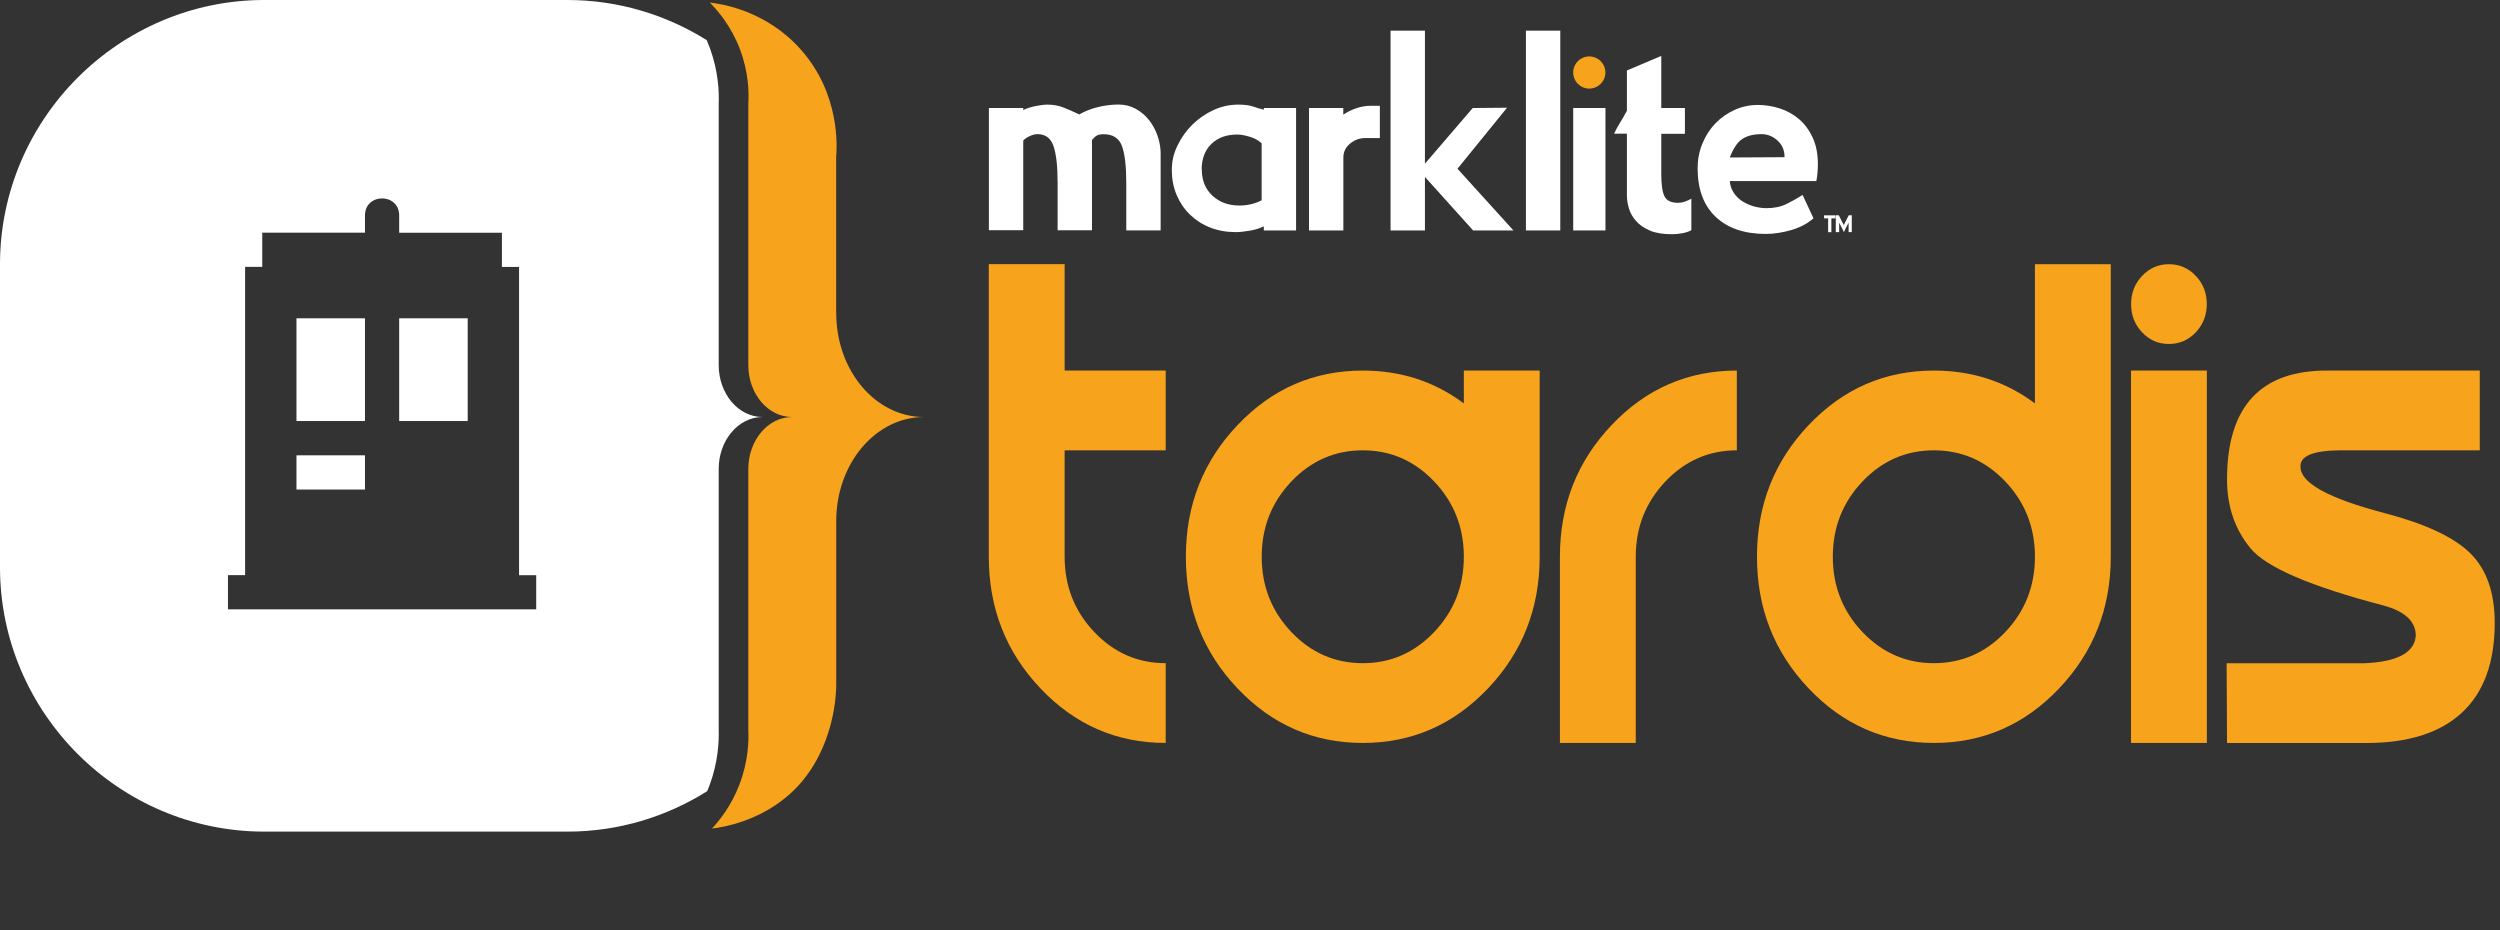 <?xml version="1.0" encoding="UTF-8"?>
<svg id="Layer_2" data-name="Layer 2" xmlns="http://www.w3.org/2000/svg" viewBox="0 0 330.98 123.13">
	<rect x="0" y="0" width="330.98" height="123.13" fill="#333333" stroke="none"/>
	<defs>
		<style>
			.cls-1 {
			fill: #fff;
			}
			
			.cls-2 {
			fill: #f7a31c;
			}
		</style>
	</defs>
	<g id="Layer_3" data-name="Layer 3">
		<path class="cls-2" d="m110.7,41.44v-20.65c.1-1.22.59-8.28-4.66-14.21-4.63-5.23-10.61-6.08-12.07-6.24,1.07,1.07,2.79,3.07,3.95,6.07,1.21,3.12,1.24,5.86,1.15,7.39v34.53c0,3.8,2.6,6.88,5.81,6.88-3.21,0-5.81,3.08-5.81,6.88v34.42c.08,1.57,0,4.3-1.19,7.4-1.07,2.77-2.6,4.69-3.63,5.79,1.8-.23,7.6-1.22,11.8-6.09,2.69-3.13,3.64-6.6,3.98-7.92.63-2.45.72-4.58.68-6.06v-20.65c0-7.6,5.21-13.77,11.62-13.77-6.43,0-11.62-6.15-11.62-13.77Z" />
		<g>
			<path class="cls-1" d="m135.46,14.57c.42-.21.95-.38,1.6-.52.64-.13,1.18-.2,1.6-.2.78,0,1.51.13,2.18.4s1.36.57,2.05.9c.72-.42,1.54-.74,2.45-.97.91-.22,1.84-.34,2.76-.34.84,0,1.6.2,2.29.58.69.39,1.27.89,1.75,1.5.48.61.85,1.31,1.12,2.09.27.78.4,1.56.4,2.34v10.15h-4.55v-6.32c0-2.18-.19-3.79-.57-4.84-.38-1.04-1.19-1.57-2.43-1.57-.36,0-.65.05-.86.16-.21.1-.44.31-.68.6v11.96h-4.55v-6.32c0-2.15-.18-3.76-.54-4.82-.36-1.06-1.07-1.59-2.12-1.59-.3,0-.64.08-1.01.25-.38.16-.67.37-.88.6v11.87h-4.55V14.3h4.55v.27Z" />
			<path class="cls-1" d="m167.32,14.3h4.27v16.21h-4.27v-.54c-.56.27-1.2.46-1.91.58-.71.12-1.32.18-1.82.18-1.22,0-2.33-.2-3.36-.6s-1.91-.97-2.67-1.7c-.76-.73-1.35-1.6-1.78-2.61-.43-1.01-.64-2.11-.64-3.31s.25-2.22.76-3.26c.5-1.04,1.16-1.97,1.98-2.77.81-.8,1.75-1.44,2.8-1.92,1.05-.48,2.14-.71,3.27-.71.83,0,1.5.09,2,.27.5.18.96.31,1.38.4v-.22Zm-8.21,8.16c0,1.43.47,2.58,1.41,3.45.94.87,2.13,1.3,3.56,1.3,1.04,0,2.02-.22,2.91-.67l.04-.04v-7.53c-.42-.39-.95-.68-1.59-.87-.64-.19-1.19-.29-1.64-.29-1.43,0-2.58.42-3.43,1.25-.85.84-1.28,1.97-1.28,3.4Z" />
			<path class="cls-1" d="m177.84,14.3v.88c.49-.34,1.05-.62,1.69-.84.64-.22,1.25-.33,1.85-.33h1.3v4.27h-1.95c-.73,0-1.4.24-1.99.73-.6.49-.89,1.11-.89,1.86v9.64h-4.55V14.3h4.55Z" />
			<path class="cls-1" d="m188.65,4.06v17.61l6.33-7.37,4.54-.04-6.56,8.08,7.41,8.17h-5.34l-6.38-7.09v7.09h-4.55V4.06h4.55Z" />
			<path class="cls-1" d="m206.57,4.06v26.45h-4.55V4.06h4.55Z" />
			<path class="cls-1" d="m208.28,14.3h4.27v16.21h-4.27V14.3Z" />
			<path class="cls-1" d="m219.94,7.41v6.89h3.13v3.41h-3.13v5.33c0,1.4.14,2.39.43,2.96.29.57.88.85,1.79.85.3,0,.6-.05.9-.16.3-.1.59-.23.86-.38v4.17c-.33.18-.73.31-1.21.4-.48.09-.93.13-1.35.13-1.2,0-2.18-.16-2.94-.49-.76-.33-1.37-.75-1.82-1.26-.45-.51-.76-1.06-.94-1.66-.18-.6-.27-1.17-.27-1.71v-8.19h-1.7c.27-.57.54-1.08.83-1.52.28-.45.57-.96.87-1.52v-5.33l4.55-1.93Z" />
			<path class="cls-1" d="m232.67,13.89c1.02,0,2.01.16,2.97.47.96.31,1.81.79,2.56,1.43.74.64,1.34,1.46,1.79,2.44s.68,2.14.68,3.45c0,.36-.01.72-.04,1.1-.03.37-.08.77-.16,1.19h-11.46c.05.63.25,1.17.58,1.64.33.46.73.84,1.22,1.12.48.28.99.49,1.52.63.54.13,1.04.2,1.5.2,1.04,0,1.93-.18,2.66-.54.73-.36,1.45-.76,2.16-1.21l1.44,3.09c-.77.69-1.74,1.2-2.91,1.55-1.17.34-2.3.52-3.4.52-2.83,0-5.04-.75-6.64-2.26-1.59-1.51-2.39-3.65-2.39-6.43,0-1.16.21-2.26.64-3.29.43-1.03,1-1.92,1.73-2.67.73-.75,1.57-1.34,2.53-1.77.96-.43,1.96-.65,3.01-.65Zm3.59,6.91c0-.9-.31-1.63-.93-2.19-.62-.57-1.33-.85-2.12-.85-1.04,0-1.89.21-2.53.63-.65.42-1.2,1.24-1.67,2.46l7.25-.04Z" />
		</g>
		<circle class="cls-2" cx="210.41" cy="9.6" r="2.13" />
		<path class="cls-1" d="m242.46,28.91v1.83h-.43v-1.83h-.54v-.4h1.52v.4h-.54Z" />
		<path class="cls-1" d="m243.04,30.73v-2.23h.4l.66,1.3c.11-.22.22-.43.33-.65s.22-.44.33-.65h.4v2.23h-.42s0-1.25,0-1.25c-.07.15-.15.29-.22.43-.07.14-.15.29-.22.43-.01.02-.03.05-.04.09-.02.03-.04.07-.05.11s-.04.07-.05.1c-.02.03-.03.06-.04.09l-.19-.39c-.04-.09-.08-.16-.12-.23-.04-.07-.07-.13-.1-.2-.03-.06-.07-.13-.1-.2-.04-.07-.07-.15-.12-.23v1.25s-.43,0-.43,0Z" />
		<g>
			<path class="cls-2" d="m140.95,59.62v14.09c0,3.89,1.31,7.21,3.92,9.96,2.61,2.75,5.77,4.13,9.46,4.13v10.56c-6.48,0-12.01-2.4-16.57-7.21-4.57-4.81-6.85-10.62-6.85-17.44v-38.74h10.04v14.09h13.38v10.56h-13.38Z" />
			<path class="cls-2" d="m203.84,73.71c0,6.82-2.28,12.64-6.85,17.44-4.57,4.81-10.09,7.21-16.57,7.21s-12.01-2.4-16.57-7.21c-4.57-4.81-6.85-10.62-6.85-17.44s2.28-12.64,6.85-17.44c4.56-4.81,10.09-7.21,16.57-7.21,5.05,0,9.51,1.45,13.38,4.35v-4.35h10.04v24.65Zm-13.96,9.96c2.61-2.75,3.92-6.07,3.92-9.96s-1.31-7.21-3.92-9.96c-2.61-2.75-5.77-4.13-9.46-4.13s-6.85,1.38-9.46,4.13c-2.61,2.75-3.92,6.07-3.92,9.96s1.31,7.21,3.92,9.96c2.61,2.75,5.77,4.13,9.46,4.13s6.85-1.38,9.46-4.13Z" />
			<path class="cls-2" d="m206.52,73.71c0-6.82,2.28-12.64,6.85-17.44,4.56-4.81,10.09-7.21,16.57-7.21v10.56c-3.69,0-6.85,1.38-9.46,4.13-2.61,2.75-3.92,6.07-3.92,9.96v24.65h-10.04v-24.65Z" />
			<path class="cls-2" d="m279.45,73.71c0,6.82-2.28,12.64-6.85,17.44-4.57,4.81-10.09,7.21-16.57,7.21s-12.01-2.4-16.57-7.21c-4.57-4.81-6.85-10.62-6.85-17.44s2.28-12.64,6.85-17.44c4.57-4.81,10.09-7.21,16.57-7.21,5.05,0,9.51,1.45,13.38,4.35v-18.43h10.04v38.74Zm-13.96,9.96c2.61-2.75,3.92-6.07,3.92-9.96s-1.31-7.21-3.92-9.96c-2.61-2.75-5.77-4.13-9.46-4.13s-6.85,1.38-9.46,4.13c-2.61,2.75-3.92,6.07-3.92,9.96s1.31,7.21,3.92,9.96c2.61,2.75,5.77,4.13,9.46,4.13s6.85-1.38,9.46-4.13Z" />
			<path class="cls-2" d="m287.15,45.54c-1.39,0-2.58-.51-3.55-1.54-.98-1.03-1.46-2.27-1.46-3.74s.49-2.71,1.46-3.74c.98-1.03,2.16-1.54,3.55-1.54s2.58.51,3.55,1.54c.98,1.03,1.46,2.27,1.46,3.74s-.49,2.72-1.46,3.74c-.98,1.03-2.16,1.54-3.55,1.54Zm5.02,3.52v49.3h-10.04v-49.3h10.04Z" />
			<path class="cls-2" d="m308.23,49.06h20.07v10.56h-18.56c-3.55.04-5.28.77-5.17,2.2,0,2.13,3.71,4.16,11.13,6.11,5.44,1.43,9.23,3.21,11.37,5.34,2.14,2.13,3.21,5.19,3.21,9.19,0,5.25-1.45,9.21-4.34,11.89-2.89,2.68-7.13,4.02-12.7,4.02h-18.4l-.05-10.56h18.19c4.39-.18,6.67-1.39,6.85-3.63,0-1.91-1.43-3.25-4.29-4.02-9.65-2.53-15.52-5.05-17.59-7.57-2.07-2.51-3.11-5.55-3.11-9.11,0-9.68,4.46-14.49,13.38-14.42Z" />
		</g>
		<g>
			<rect class="cls-1" x="39.25" y="42.14" width="9.07" height="13.6" />
			<rect class="cls-1" x="39.25" y="60.28" width="9.07" height="4.53" />
			<rect class="cls-1" x="52.85" y="42.14" width="9.07" height="13.6" />
			<path class="cls-1" d="m100.96,55.21c-3.21,0-5.81-3.08-5.81-6.88V13.8c.06-1.61-.03-4.31-1.15-7.39-.14-.38-.28-.74-.43-1.09-5.37-3.36-11.7-5.32-18.47-5.32h-40.1C15.75,0,0,15.75,0,35v40.1c0,19.25,15.75,35,35,35h40.1c6.8,0,13.15-1.97,18.53-5.36.11-.27.22-.54.33-.83,1.12-3.06,1.24-5.75,1.19-7.4v-34.42c0-3.8,2.6-6.88,5.81-6.88Zm-29.97,25.46H30.18v-4.53h2.27v-40.81h2.27v-4.53h13.6v-2.27c0-3.02,4.53-3.02,4.53,0v2.28h13.6v4.53h2.27v40.81h2.27s0,4.52,0,4.52Z" />
		</g>
	</g>
</svg>
